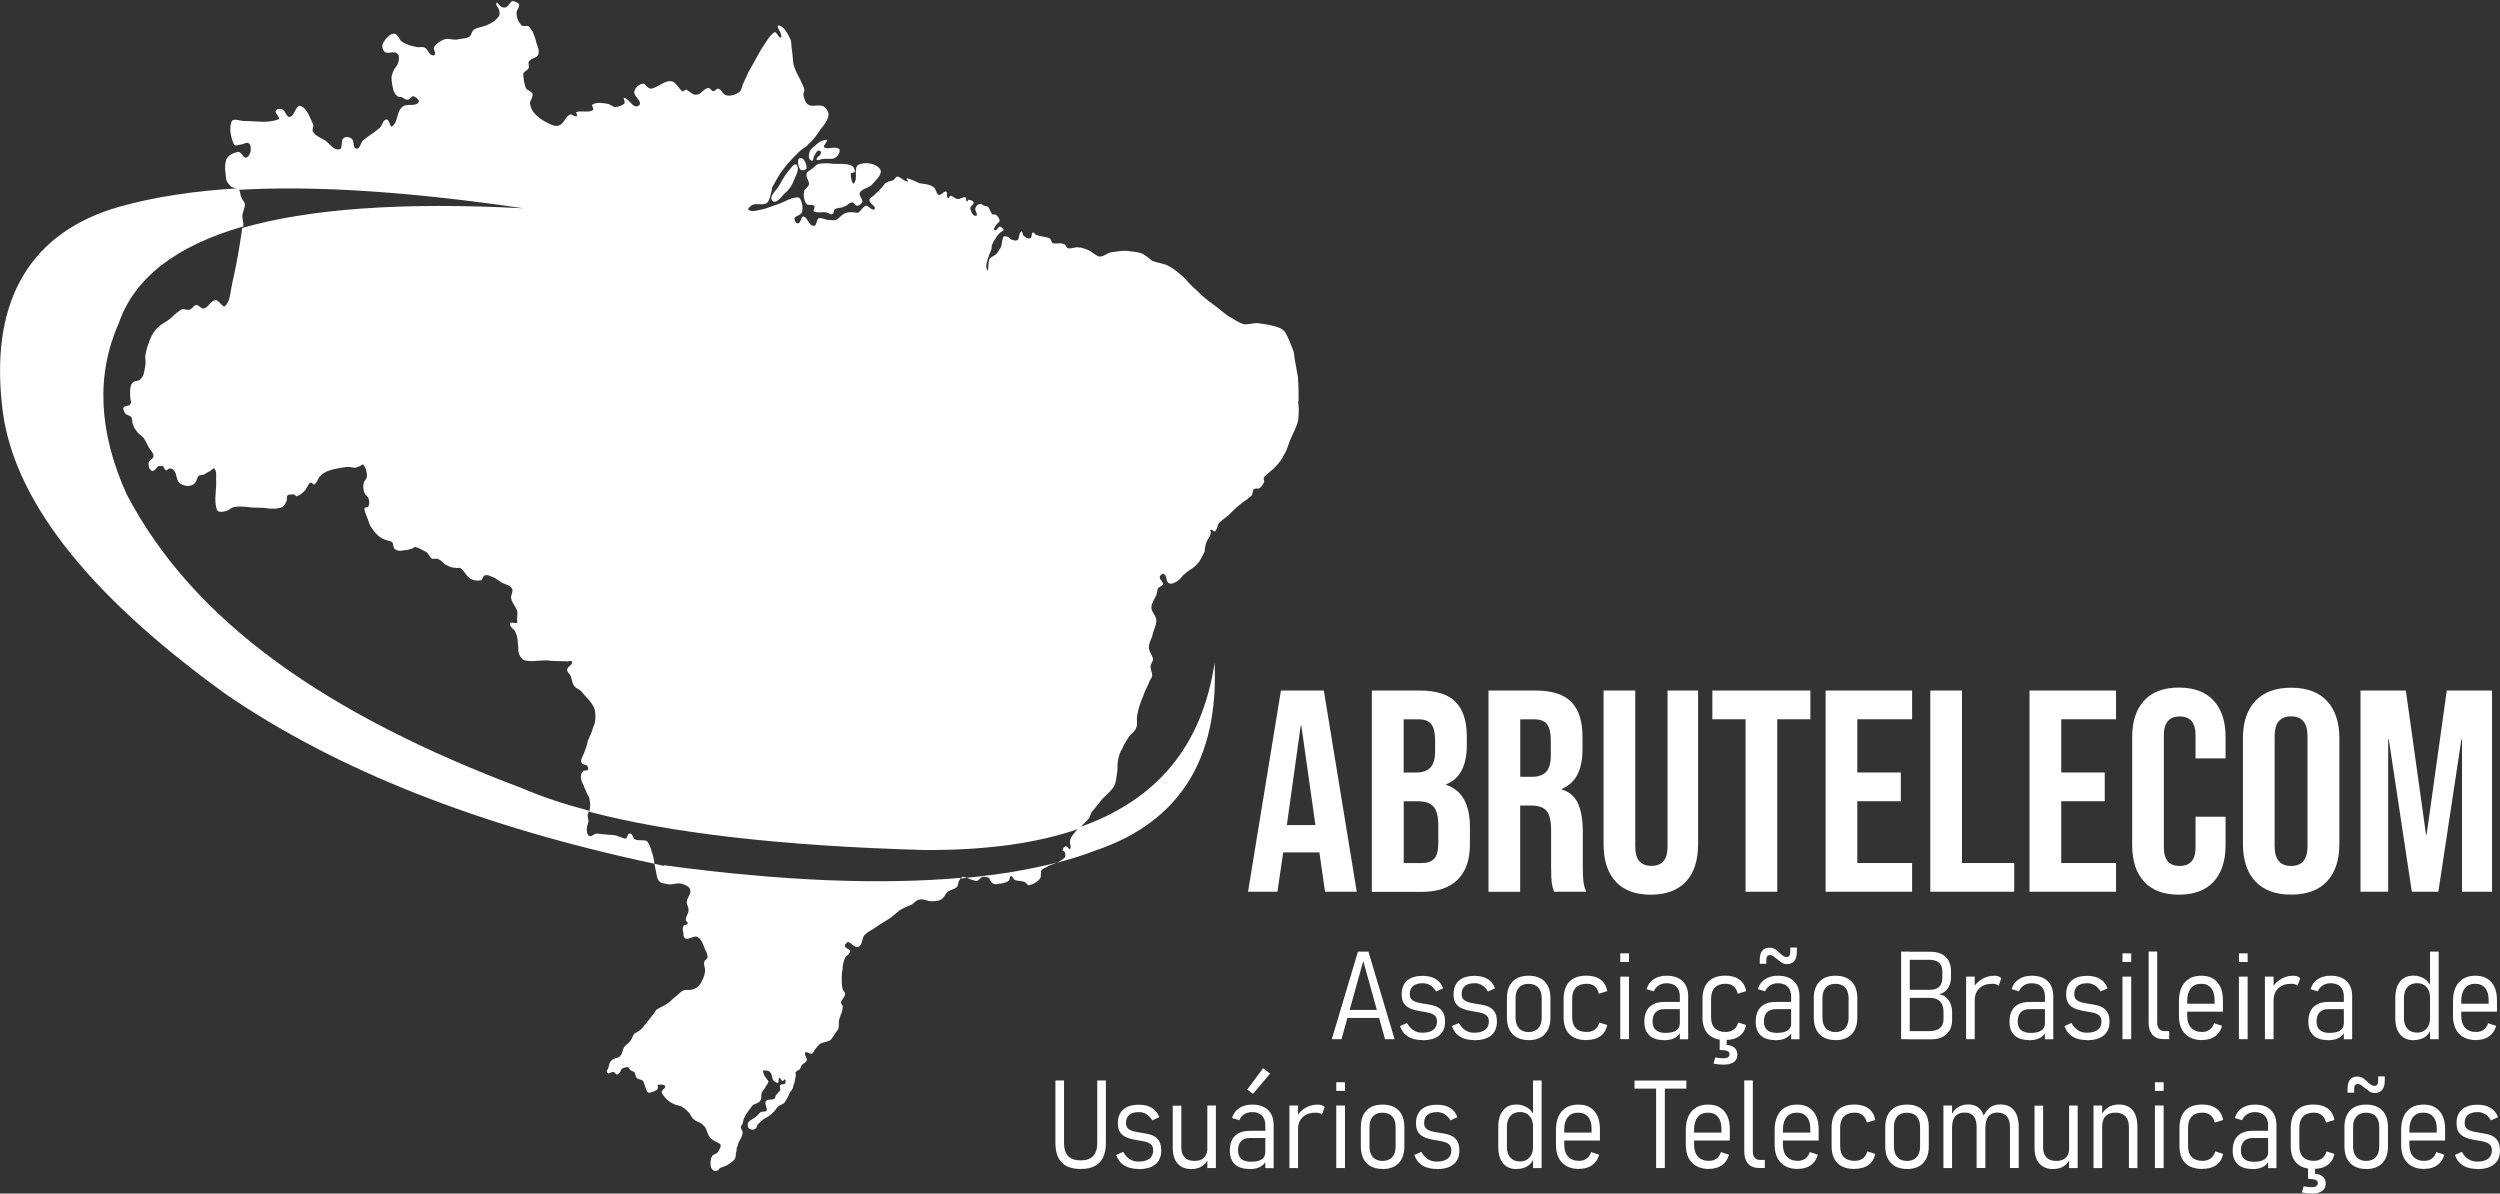 <svg xmlns="http://www.w3.org/2000/svg" id="Camada_2" data-name="Camada 2" viewBox="0 0 329.78 157.44"><rect x="0" y="0" width="329.78" height="157.44" fill="#333333" stroke="none"/><defs><style>      .cls-1, .cls-2 {        fill: #fff;        stroke-width: 0px;      }      .cls-2 {        fill-rule: evenodd;      }    </style></defs><g id="Layer_1" data-name="Layer 1"><g><g><path class="cls-2" d="M127.96,115.99c.22,0,.55.22.88.22.22,0,.44-.44.77-.55.22,0,.55,0,.77.11s.22.44.44.66c.11.11.33.22.55.22.55-.11,1.21-.11,1.65-.44.22-.11.11-.55.33-.66.22,0,.33.44.55.55.33.11.88.11,1.21.22.33.11.44.55.66.44.55-.11,1.1-.44,1.43-.88.22-.33,0-.88.22-1.1.22-.33.66-.33.88-.55.37-.16.73-.29,1.08-.44-3.45.9-7.41,1.57-11.85,2,.14.06.29.13.43.18Z"></path><path class="cls-2" d="M108.72,19.44c-.22-.22.66-.99.33-.99-.66,0-1.21.44-1.65.88-.33.22-.66.55-.66.99-.11.33,0,.77.33.88.22.11.22-.44.33-.66.22-.22.22-.55.55-.66.11-.11.44.11.33.33,0,.33-.66.55-.55.77,0,.33.55,0,.77,0,.66-.11,1.32.11,1.76-.22.33-.22.66-.88.44-1.1-.55-.44-1.43.11-1.98-.22Z"></path><path class="cls-2" d="M107.94,21.64c-.33.11-.55.44-.88.66-.22.22-.66.33-.66.66-.11.44.33.88.33,1.32-.11.44-.66.66-.66.99-.11.55,0,1.21.33,1.65.22.22.77,0,.99.22.22.22-.22.66,0,.77.55.22,1.1,0,1.54.11.33,0,.55.33.88.22.22,0,.11-.44.33-.66.44-.22.88-.11,1.21-.33.44-.11.66-.55,1.1-.55.22,0,.33.44.66.44.22,0,.55-.22.66-.55,0-.33-.55-.88-.33-1.21.33-.55,1.21-.55,1.65-1.1.44-.55,1.43-1.32.99-1.98-.55-.77-1.98-.99-2.86-.56-.66.44,0,1.76-.56,2.42-.22.33-.44-.77-.44-1.21,0-.22.55-.11.55-.33,0-.33-.22-.66-.44-.77-.77-.33-1.54-.22-2.31-.23-.66-.11-1.43-.11-2.09,0Z"></path><path class="cls-2" d="M106.4,22.18c0-.55-.33-1.43-.88-1.32-.44.11-.22,1.1,0,1.43.22.33.88.11.88-.11Z"></path><path class="cls-2" d="M171.3,52.89c0-1.1,0-2.09-.1-3.19-.11-.55-.22-1.21-.33-1.87-.11-.44-.11-.88-.22-1.43-.33-.88-.66-1.76-1.09-2.53-.22-.33-.55-.55-.88-.66-.88-.33-1.76-.44-2.64-.56-.66-.11-1.32.22-1.98.11-.77-.22-1.43-.77-2.09-1.1-.77-.55-1.32-1.1-1.98-1.54-.77-.55-1.43-1.1-2.08-1.76-.66-.55-1.21-1.21-1.86-1.87-.55-.44-1.1-.99-1.76-1.32-.66-.44-1.54-.44-2.31-.77-.44-.33-.88-.77-1.43-.99-.66-.22-1.32-.22-1.98-.33-.66,0-1.43.11-2.09.22-.44.11-.88.55-1.43.55-.55-.11-.99-.66-1.54-.88-.33-.11-.77-.33-1.21-.33-.44-.11-.99.22-1.43.11-.22-.11-.33-.55-.55-.55-.44-.22-.99,0-1.43-.11-.22-.11-.22-.55-.44-.66-.55-.22-1.21-.22-1.76-.44-.11,0-.22-.33-.44-.33-.22.11-.11.66-.33.77-.33.11-.66-.11-.88-.33-.22-.11-.11-.66-.33-.55-.33.22-.22.77-.44,1.1-.22.11-.44.11-.66,0-.22,0-.44-.22-.55-.33-.22-.11-.44-.22-.66-.11-.22.33-.22.88-.33,1.32-.22.33-.33.66-.66.99-.22.22-.66.33-.88.66-.22.44-.11,1.87-.33,1.43-.22-.55,0-1.21.22-1.76,0-.22.22-.55.33-.88.11-.22,0-.44.11-.66.11-.33.33-.66.55-.99.11-.22.33-.44.55-.66.11-.11.44-.22.44-.33-.11-.22-.33-.44-.55-.44-.22.11-.44.66-.66.44-.22-.11.11-.44.22-.66.11-.22.44-.33.44-.55,0-.33-.22-.55-.44-.77-.11-.11-.44,0-.55-.11-.22-.33-.33-.77-.55-.99-.11-.11-.33,0-.44-.11-.22,0-.33-.33-.55-.22-.33,0-.55.22-.66.55-.11.33.44.88.11.99-.44.11-.66-.55-.77-.88-.11-.33.44-.55.44-.88-.11-.22-.33-.33-.66-.33-.11-.11-.11.22-.22.22-.22-.11,0-.55-.22-.55-.33-.11-.66.22-.99.22-.33,0-.66-.44-.99-.44-.11,0-.22.44-.33.33-.22-.22,0-.77-.22-.88-.33-.11-.66.55-.99.44-.33-.11-.33-.88-.77-1.1-.55-.33-1.1-.33-1.76-.44-.55-.22-1.1-.55-1.65-.66-.22,0,.33.55.11.44-.44,0-.88-.55-1.32-.66-.33,0-.44.44-.55.44-.33.22-.66.11-.88.33-.33.11-.44.44-.66.66-.33.33-.66.66-.99.99-.22.22-.66.44-.66.66,0,.55.99.88.66,1.21-.22.33-.77-.44-1.1-.44-.44.11-.66.66-.99.88-.22.11-.33,0-.44,0-.44,0-.88-.11-1.32.11-.44.11-.77.66-1.21.88-.33.11-.66,0-.99,0-.44,0-.88-.33-1.32-.22-.33.22-.22,1.1-.66.99-.66,0-.77-1.1-1.32-1.21-.33-.11-.33.77-.66.88-.33.11-.55-.33-.55-.66.11-.33.77-.33.99-.77.11-.33.11-.88,0-1.21-.11-.33-.22-.77-.55-.77-.88,0-1.65.55-2.53.87-.77.22-1.65.66-2.42.76-.55.11-1.1.33-1.54,0-.22-.11.33-.55.55-.66.55-.22,1.32.11,1.87-.22.44-.44.44-1.1.66-1.76,0-.11,0-.33.11-.44.44-.77.88-1.65,1.43-2.31.66-.88,1.32-1.54,2.09-2.3.33-.33.88-.55,1.21-.99.66-.55,1.1-1.21,1.54-1.87.44-.55.99-1.21,1.1-1.98,0-.44-.33-.88-.66-1.1-.66-.33-1.43.11-1.98-.22-.44-.22-.55-.77-.66-1.21-.11-.22.11-.44.11-.77-.11-.44-.33-.88-.55-1.32-.33-.66-.66-1.21-.88-1.98-.11-.66-.11-1.32-.22-1.98-.11-.44,0-.99-.22-1.43-.33-.66-.77-1.65-1.54-1.76-.44,0,.55,1.1.33,1.54-.22.33-.55-.77-.88-.66-.77.55-1.21,1.54-1.76,2.3-.55.99-1.1,1.98-1.66,2.96-.22.55-.44.99-.66,1.43-.22.44-.22.99-.55,1.21-.44.33-1.1.55-1.65.44-.55-.11-.66-.77-1.1-.88-.22-.11-.44.33-.66.33-.22,0-.44-.44-.66-.44-.66.11-.99.88-1.54.88-.55.11-.88-.44-1.43-.66-.11,0-.33.33-.44.22-.55-.33-.88-1.32-1.54-1.32-.88-.11-1.76.88-2.64.98-.44,0-.77-.77-1.1-.66-.55.11-.99.55-1.1,1.1,0,.55.77.99.77,1.54,0,.22-.44.44-.66.33-.55-.22-.88-.99-1.43-1.1-.22-.11.22.55,0,.77s-.77.44-1.21.44c-.33,0-.66-.44-1.1-.44-.55-.11-1.32-.22-1.87.11-.22.11.33.66,0,.77-.55.33-1.43,0-2.09.22-.22,0,.22.44,0,.55-.33.11-.66-.33-.88-.22-.66.33-.77,1.21-1.43,1.43-.44.22-1.1-.11-1.54-.33-.66-.33-1.32-.77-1.76-1.32-.33-.33-.44-.77-.55-1.21,0-.44.44-.88.33-1.32-.11-.33-.77-.44-.88-.77-.22-.55-.33-1.32-.33-1.87.11-.33.55-.44.66-.66.22-.33-.11-.66.11-.99.33-.44,1.1-.44,1.21-.88.22-.66-.22-1.21-.33-1.87-.11-.44-.33-.88-.44-1.21-.22-.22-.33-.55-.55-.66-.22-.11-.66.11-.88-.11-.44-.44-.66-.99-.66-1.54-.11-.44.44-.77.33-1.21-.11-.22-.55-.44-.88-.44-.33.11-.44.55-.77.77-.22.11-.44.11-.66,0-.33-.11-.55-.77-.66-.55-.22.33.33.66.33.99.11.33.11.66-.11.88-.33.44-.77.77-1.32.99-.55.33-1.32.33-1.87.66-.33.22-.33.77-.66.99-.44.22-1.1.22-1.54.33-.66.11-1.21-.22-1.76,0s-.99.55-1.32.99c-.11.33.22.66.11.99-.11.22-.44.11-.55,0-.33-.22-.44-.77-.77-.88-.33-.22-.77,0-1.1-.11-.66-.11-1.32-.33-1.87-.66-.44-.22-.55-1.1-1.1-1.1-.55,0-1.1.66-1.43,1.21-.22.33-.11.99.22,1.21.44.33,1.21-.22,1.65.22.33.22.22.77.11,1.21-.11.33-.33.55-.55.88-.11.33-.33.66-.33,1.1,0,.55.11.99.22,1.54.11.33.22.55.44.77.11.22.44.22.66.22.22.11.55.44.88.33.22,0,.44-.44.66-.44.44.11.99.66.66.88-.55.55-1.54,0-2.09.54-.77.55-.55,1.98-1.32,2.53-.33.33-.33-.88-.77-.88-.44,0-.55.77-.88,1.1-.77.66-1.54,1.1-2.2,1.64-.33.33-.44,1.21-.88,1.1-.55,0-.22-.99-.66-1.32-.33-.22-.77-.33-1.1,0-.33.33,0,1.43-.55,1.43-.77.11-1.21-.77-1.87-1.21-.55-.33-1.21-.55-1.54-1.1-.22-.22.11-.66,0-.99-.44-.88-.76-2.09-1.64-2.42-.66-.22-.77,1.32-1.43,1.43-.44.11-.55-.77-.99-.99-.33-.11-.77-.11-.88.22-.11.33.77.99.33,1.1-1.43.55-2.97.21-4.51.21-.55,0-1.43-.44-1.65.11-.33.88-.11,1.98.32,2.97.11.33.77,0,1.1,0,.33-.11.66-.33.88-.11.33.22.22.77.22,1.1-.11.33-.33.77-.66.77s-.55-.77-.99-.77c-.55.11-1.32.44-1.54.99-.33.88-.11,1.87,0,2.75.11.33.33.55.66.88.21.11.61.12.74.4,10.61-.62,23.13.29,37.8,2.43-15.82-.84-28.19.03-37.12,2.59,0,.02,0,.05,0,.07-.34,2.42-.78,4.94-1.34,7.36-.22.99-.22,2.2-.89,2.86-.33.33-.88-.88-1.32-.77-.66.11-.88.99-1.54,1.1-.33.11-.66-.55-.99-.44-.33,0-.44.44-.77.55-.33.22-.77-.11-1.1,0-.66.33-1.1.88-1.65,1.32-.55.44-1.21.66-1.65,1.21-.55.55-.88,1.32-1.1,1.98-.22.55-.33,1.1-.44,1.65,0,.44.11.88,0,1.32-.11.55-.11,1.21-.55,1.65-.22.44-.99.22-1.21.66-.33.55-.22,1.21-.22,1.76,0,.33.22.77,0,.99-.22.33-.77.11-.88.44-.11.22.11.55.22.77.22.22.55.22.77.44.22.22.11.66.22.88.11.33.22.66.44.88.22.44.66.66.99.99.22.33.44.77.66,1.21s.66.77.66,1.21c0,.33-.55.55-.66.88,0,.22,0,.44.11.77l.33.33c.44,0,.55-.44.88-.66h.55c.22.11.22.55.44.55.11.11.33-.33.55-.22.22,0,.44.11.55.33.33.44.22.99.55,1.43.22.33.66.44,1.1.55.33,0,.77-.11.99-.33.33-.33.33-.77.55-.99.22-.22.55-.11.77-.22.22-.11.44-.33.77-.44.11-.11.44-.44.55-.33.33.44.22.99.22,1.43.11,1.32-.34,2.75.1,3.96.11.44.77.33,1.21.22s.77-.55,1.21-.55c.55-.11,1.1,0,1.54,0,.66.11,1.43.11,2.09.11.77.11,1.54.22,2.31,0,.33,0,.66-.44.77-.77.22-.22,0-.66.22-.88.11-.11.55-.11.77-.11.22,0,.33.33.44.22.44-.11.77-.44.99-.66.33-.33.44-.88.77-1.1.22-.11.44.33.55.22.33-.22.44-.66.66-.99.33-.33.77-.66,1.1-.77.55-.22,1.21-.33,1.76-.44.33,0,.55-.11.88-.11.33,0,.66.11.99.11.22,0,.44-.22.66-.22.11-.11.33-.33.44-.11.33.33.44.99.44,1.43,0,.44-.44.66-.44.99-.11.44,0,.88.11,1.21s.44.44.55.77c.11.33.11.66,0,.99-.11.22-.55.11-.55.33,0,.44.22.77.33,1.1.22.44.22.88.55,1.32.33.55.77,1.1,1.32,1.43.44.33.99.33,1.43.55.22.22.11.77.44.99.33.22.77.22,1.1.11.44,0,.77-.11,1.1-.22.11,0,.22-.22.44-.22.44.11.99.44,1.43.66.33.22.44.66.77.88.33.11.66-.11.88.11.44.11.66.66,1.1.77.33.22.77.33,1.1.33.22.11.55-.11.77.11.44.33.66.99,1.21,1.32.33.22.88.33,1.43.22.22-.11.22-.66.55-.66.44-.11.77.22,1.21.33.33.22.66.44.99.66.44.22,1.1.33,1.32.77.22.33-.22.88-.11,1.32.11.55.55.99.77,1.54.11.33,0,.88,0,1.32,0,.11.11.22,0,.33-.33.11-.66-.11-.88,0-.11.11,0,.44.11.55.11.22.44.33.55.66.22.44.33.99.33,1.54.11.44,0,.88.11,1.21.11.44.44.88.77.99.88.22,1.87,0,2.86,0,.88.11,1.76.11,2.64.12.22.11.77-.22.77.11.11.33-.55.55-.66.99,0,.33.33.55.44.77.22.44.22.99.44,1.32.22.33.55.44.88.66.33.33.55.66.88.99.33.33.66.77.88,1.21.22.44.22.88.22,1.43,0,.44-.11.88-.33,1.32-.11.55-.44,1.1-.66,1.65-.11.66-.33,1.21-.55,1.76-.11.33-.44.77-.33,1.1.11.33.55.33.77.44.11.22.22.44.11.55-.11.22-.44,0-.66.22-.22.22-.33.66-.22.99,0,.44.33.77.44,1.21.11.22.22.44.33.77.11.22.33.44.33.77.11.44.11.88,0,1.43,0,.05-.02.11-.03.17,10.52,2.77,25.27,4.52,44.17,5.04,8.08.05,14.91-.87,20.48-2.83.04-.05.08-.09.13-.14.33-.44.88-.88,1.21-1.32.11-.22.11-.55.33-.77.44-.55.99-1.21,1.43-1.76.55-.55,1.1-.99,1.43-1.54.33-.55.33-1.21.44-1.87.11-.44,0-.99.11-1.54.11-.55.22-1.1.55-1.54.22-.66.66-1.21.99-1.76.33-.33.77-.66.88-1.1.22-.44,0-.99.11-1.43.11-.99.44-1.87.78-2.64.22-.77.66-1.43.88-2.09.11-.22.33-.44.33-.66,0-.44-.22-.77-.22-1.21,0-.33.33-.66.33-.99-.11-.55-.55-.99-.55-1.54,0-.44.22-.99.44-1.43.11-.77.55-1.43.55-2.09,0-.66-.66-1.1-.66-1.76,0-.55.44-1.1.66-1.65.11-.33.11-.66.22-.88.22-.22.66-.33.66-.55,0-.33-.44-.55-.44-.88,0-.22.33-.55.55-.44.44.22.22.99.66,1.21.33.22.88-.11,1.21-.33.33-.22.55-.66.88-.88.55-.55,1.21-.77,1.65-1.32.44-.44.66-1.1.99-1.65v-.11c0-.33.11-.77.22-1.1s.44-.66.55-1.1c.11-.22-.11-.44,0-.55.22-.11.44.33.55.22.33-.22.33-.77.55-1.1.33-.33.77-.66,1.21-.99.66-.66,1.32-1.32,2.09-1.86.33-.22.66-.44.99-.77.22-.22.11-.66.33-.88.22-.11.55,0,.77-.11.22-.22.44-.44.55-.77.11-.11-.11-.44,0-.66.44-.55,1.1-.88,1.54-1.43.44-.44.88-.99,1.1-1.54.44-.66.55-1.32.88-2.09.33-.77.77-1.54.99-2.42.11-.88.11-1.76,0-2.53Z"></path><path class="cls-2" d="M103.87,22.73c-.44.55-.77,1.21-1.1,1.76-.33.66-1.43,1.43-.88,1.98.44.55,1.21-.55,1.65-.99.55-.44.99-1.1,1.21-1.76.22-.55.77-1.43.33-1.98-.33-.33-.88.66-1.21.99Z"></path><path class="cls-2" d="M87.59,114.22c-.42-.09-.83-.18-1.25-.27.05.31.1.63.18.96.11.44.11,1.1.55,1.43.22.22.77.22,1.21.33.55,0,1.1-.22,1.54-.11.44.11,1.1.33,1.21.77.22.55-.44,1.1-.44,1.65,0,.44.33.77.22,1.21,0,.33-.33.66-.33,1.1-.11.22.33.33.22.55-.11.22-.44.11-.55.33-.11.22-.11.55,0,.88,0,.33,0,.66.33.77.44.11,1.1-.44,1.54-.22.55.33.77,1.1.99,1.65.22.33.33.77.33,1.1-.11.22-.44.33-.44.55-.11.33.11.66.11,1.1,0,.33-.11.66-.22.99-.22.44-.33.77-.66,1.1-.22.22-.44.33-.77.44-.33.11-.77,0-1.21.11-.44.22-.77.66-1.1.88-.33.22-.55.55-.88.77-.44.33-.99.55-1.54.88-.22.22-.33.55-.66.88-.22.33-.55.66-.77.99-.22.22-.33.44-.55.66-.33.33-.66.44-.99.66-.22.33-.33.77-.55.99-.22.33-.55.44-.77.77s-.22.88-.55,1.21c-.33.33-.88.22-1.1.55-.33.22-.33.66-.44.99-.11.22-.33.55-.11.66.22.22.55-.22.77-.11.22,0,.33.33.44.33.22,0,.33-.22.44-.33.11-.11.11-.33.22-.44.22-.11.55-.22.77-.22.22,0,.22.33.44.44.11.11.33.11.44.22.22.22.11.55.33.77s.66.22.77.33c.22.22.22.55.33.77.11.33.22.66.33.77s.33.11.55,0c.11,0,.33-.11.55-.22.11-.11.22-.11.22-.22.11-.11,0-.33,0-.44.11-.11.22-.11.33-.11.22,0,.66,0,.66.22.11.22-.33.44-.44.66,0,.22.11.44.22.55.33.44.77.88,1.32,1.1.33.22.88.22,1.21.44.33.22.66.55.88.77.22.33.33.66.66.88.33.33.88.33,1.21.77.44.33.44.99.77,1.43.88,1.21,2.09.55,1.2,1.98,0,.11-.22.22-.33.33-.22.11-.33.11-.44.22-.11.22-.22.33-.22.55s-.11.55,0,.88c0,.22.22.44.33.55.22.11.33.11.55,0,.11,0,.22-.22.33-.33.33-.11.66-.22.88-.33.33-.22.77-.44.99-.77.22-.22.22-.55.22-.88.11-.22.11-.44.11-.66.11-.22.22-.44.22-.66.22-.44.55-.88.55-1.32.11-.22-.22-.44-.22-.77,0-.22.22-.33.22-.44.11-.33.11-.66.33-.99.22-.44.66-.99.99-1.43.22-.22.55-.22.66-.33.22-.11.33-.22.44-.44.11-.22,0-.55.11-.88.11-.33.44-.55.55-.88.11-.22.33-.33.33-.66,0-.11-.22-.22-.22-.33-.22-.22-.33-.44-.44-.77,0-.11-.11-.22,0-.33.33,0,.66,0,.88.22.33.33.22.77.44,1.1.22.22.44.33.55.33.22,0,.11-.22.11-.33.11-.11,0-.44.11-.33.22,0,.22.33.44.44.11,0,.22-.33.33-.22.11.11.11.33,0,.55-.11.11-.55,0-.66.22-.11.11.11.44,0,.66s-.33.33-.55.66c-.11.11,0,.33-.22.44-.33.22-.88,0-1.1.33-.22.33.22.88.11,1.21-.11.22-.55.11-.77.22-.22.11-.33.33-.44.44-.33.33-.88.55-1.21.88-.11.22-.11.55,0,.77.22.22.66.33.88.11.22,0,.22-.44.44-.66s.55-.44.77-.66c.44-.22.77-.44,1.1-.77.33-.22.44-.55.66-.77.33-.33.66-.33.88-.55.33-.44.55-.88.77-1.43.22-.22.44-.55.44-.88.22-.44.22-.88.33-1.32,0-.11-.11-.33,0-.44.11-.22.44-.22.55-.44.11-.11.11-.33.22-.44.22-.33.55-.33.66-.66.11-.22-.22-.55-.22-.77,0-.11,0-.33.11-.33.22,0,.44.22.77.22.22-.11.33-.44.44-.55.22-.33.44-.55.66-.77.44-.22.88-.22,1.32-.44.22-.22.44-.55.66-.88.11-.22.33-.44.44-.66.11-.44,0-.88.11-1.21.11-.55.44-.99.44-1.54.11-.33-.22-.44-.22-.77.11-.33.55-.66.55-1.1,0-.22-.33-.44-.33-.66-.11-.44-.11-.88-.11-1.32,0-.44,0-.77.11-1.21,0-.55.11-.99.33-1.54.11-.33.66-.44.66-.88,0-.22-.44-.33-.66-.55v-.33c.11-.11.22-.22.33-.33.44,0,.88.77,1.32.66.66-.11.55-1.1.88-1.54.44-.44.88-.66,1.43-.99.55-.44,1.21-.77,1.87-1.2.33-.22.66-.55.99-.77.22-.22.44-.44.77-.55.33-.22.77-.33,1.21-.55.33-.22.66-.66,1.1-.66.44-.11.99.22,1.43.22.44,0,.99,0,1.32-.22.44-.22.55-.77.88-.99.33-.33.88-.33,1.21-.66.22-.22.11-.55.33-.88.06-.12.12-.23.19-.33-10.39.91-23.4.47-39.13-1.66Z"></path><path class="cls-2" d="M141.16,110.86c-.11.44.22.88,0,1.1-.11.22-.33-.33-.55-.33s-.44.33-.44.55c0,.11.33.11.33.33s.11.55-.11.66c-.29.29-.64.48-1.01.65,1.83-.48,3.54-1.02,5.1-1.62,11.05-3.73,16.3-11.99,15.74-24.78-1.66,11.05-7.64,18.12-17.85,21.71-.37.39-.68.78-.98,1.18-.11.22-.22.44-.22.55Z"></path><path class="cls-2" d="M85.32,110.95c-.44-.22-1.1,0-1.54-.22-.33-.22-.33-.77-.66-.77-.33-.11-.33.55-.55.66-.22,0-.55-.11-.77-.22-.22,0-.44-.22-.77-.22-.33-.11-.77,0-1.1-.11-.44,0-.88-.11-1.21-.11s-.66.44-.99.33c-.33-.22-.33-.66-.33-.99,0-.33.22-.66.22-.99,0-.22-.11-.55-.11-.77.08-.25.15-.43.19-.6-3.32-.87-6.23-1.84-8.7-2.91-26.03-9.78-43.55-22.07-52.32-38.88-3.69-8.22-4.03-15.73-1.01-22.52,2.04-5.95,7.51-10.2,16.41-12.76.08-.43-.11-.94-.11-1.36,0-.55.33-.99.33-1.54,0-.33-.33-.55-.44-.88-.22-.44-.11-.88-.44-1.21,0-.02-.02-.02-.03-.04-5.79.34-11.02,1.13-15.69,2.44C4.38,30.53-1.28,39.14.25,53.29c1.14,12.14,11.01,24.92,29.61,38.33,14.55,9.96,33.38,17.4,56.48,22.32-.08-.52-.16-1.02-.36-1.57-.11-.44-.33-1.1-.66-1.43Z"></path><path class="cls-2" d="M126.72,115.88c.27-.02.54-.05.8-.07-.18-.08-.37-.15-.55-.15-.1.05-.18.13-.25.22Z"></path></g><g><path class="cls-1" d="M168.96,91.09h5.67l4.34,26.54h-4.18l-.76-5.27v.08h-4.76l-.76,5.19h-3.88l4.34-26.54ZM173.52,108.84l-1.86-13.12h-.08l-1.83,13.12h3.77Z"></path><path class="cls-1" d="M180.98,91.09h6.31c2.16,0,3.73.5,4.72,1.5s1.48,2.53,1.48,4.61v1.06c0,1.37-.22,2.48-.67,3.34-.44.86-1.12,1.48-2.04,1.86v.08c2.08.71,3.12,2.55,3.12,5.54v2.28c0,2.05-.54,3.61-1.62,4.68s-2.66,1.61-4.74,1.61h-6.58v-26.54ZM186.8,101.9c.84,0,1.46-.21,1.88-.64.42-.43.63-1.15.63-2.16v-1.48c0-.96-.17-1.66-.51-2.09s-.88-.64-1.62-.64h-2.02v7.02h1.64ZM187.56,113.85c.74,0,1.28-.2,1.64-.59.35-.39.53-1.07.53-2.03v-2.31c0-1.21-.21-2.05-.63-2.52-.42-.47-1.11-.7-2.07-.7h-1.86v8.15h2.4Z"></path><path class="cls-1" d="M196.35,91.09h6.2c2.16,0,3.73.5,4.72,1.5.99,1,1.48,2.53,1.48,4.61v1.63c0,2.76-.91,4.5-2.74,5.23v.08c1.01.3,1.73.92,2.15,1.86.42.94.63,2.19.63,3.75v4.66c0,.76.03,1.37.08,1.84.05.47.18.93.38,1.38h-4.26c-.15-.43-.25-.83-.3-1.21-.05-.38-.08-1.06-.08-2.05v-4.85c0-1.21-.2-2.06-.59-2.54-.39-.48-1.07-.72-2.04-.72h-1.45v11.38h-4.18v-26.54ZM202.06,102.47c.84,0,1.46-.21,1.88-.64.42-.43.63-1.15.63-2.16v-2.05c0-.96-.17-1.66-.51-2.09-.34-.43-.88-.64-1.62-.64h-1.9v7.58h1.52Z"></path><path class="cls-1" d="M213.13,116.29c-1.07-1.15-1.6-2.8-1.6-4.95v-20.25h4.18v20.55c0,.91.18,1.57.55,1.97.37.4.89.61,1.58.61s1.21-.2,1.58-.61c.37-.4.55-1.06.55-1.97v-20.55h4.03v20.25c0,2.15-.53,3.8-1.6,4.95-1.07,1.15-2.61,1.73-4.64,1.73s-3.58-.58-4.64-1.73Z"></path><path class="cls-1" d="M230.25,94.88h-4.37v-3.79h12.93v3.79h-4.37v22.75h-4.18v-22.75Z"></path><path class="cls-1" d="M240.82,91.09h11.41v3.79h-7.23v7.02h5.74v3.79h-5.74v8.15h7.23v3.79h-11.41v-26.54Z"></path><path class="cls-1" d="M254.63,91.09h4.18v22.75h6.89v3.79h-11.07v-26.54Z"></path><path class="cls-1" d="M267.72,91.09h11.41v3.79h-7.23v7.02h5.74v3.79h-5.74v8.15h7.23v3.79h-11.41v-26.54Z"></path><path class="cls-1" d="M282.84,116.31c-1.05-1.14-1.58-2.74-1.58-4.82v-14.26c0-2.07.53-3.68,1.58-4.82,1.05-1.14,2.58-1.71,4.58-1.71s3.53.57,4.58,1.71,1.58,2.74,1.58,4.82v2.81h-3.96v-3.07c0-1.64-.7-2.46-2.09-2.46s-2.09.82-2.09,2.46v14.83c0,1.62.7,2.43,2.09,2.43s2.09-.81,2.09-2.43v-4.06h3.96v3.75c0,2.07-.53,3.68-1.58,4.82s-2.58,1.71-4.58,1.71-3.53-.57-4.58-1.71Z"></path><path class="cls-1" d="M297.51,116.27c-1.09-1.16-1.64-2.81-1.64-4.93v-13.95c0-2.12.55-3.77,1.64-4.93,1.09-1.16,2.66-1.74,4.72-1.74s3.63.58,4.72,1.74c1.09,1.16,1.64,2.81,1.64,4.93v13.95c0,2.12-.55,3.77-1.64,4.93-1.09,1.16-2.66,1.74-4.72,1.74s-3.63-.58-4.72-1.74ZM304.39,111.61v-14.49c0-1.74-.72-2.62-2.17-2.62s-2.17.87-2.17,2.62v14.49c0,1.74.72,2.62,2.17,2.62s2.17-.87,2.17-2.62Z"></path><path class="cls-1" d="M311.39,91.09h5.97l2.66,19h.08l2.66-19h5.97v26.54h-3.96v-20.1h-.08l-3.04,20.1h-3.5l-3.04-20.1h-.08v20.1h-3.65v-26.54Z"></path></g><g><path class="cls-1" d="M175.68,137.08l3.45-11.55h1.38l3.45,11.55h-1.26l-2.87-10.31-2.87,10.31h-1.26ZM177.39,134.28v-1.06h4.98v1.06h-4.98Z"></path><path class="cls-1" d="M187.63,137.2c-.76,0-1.39-.15-1.89-.46-.5-.31-.85-.77-1.06-1.39l.92-.41c.23.42.51.74.85.96s.73.33,1.17.33c.63,0,1.11-.13,1.44-.38s.5-.62.5-1.1c0-.35-.1-.61-.29-.78-.19-.17-.45-.3-.77-.37-.32-.08-.66-.14-1.03-.19-.29-.05-.59-.11-.9-.19s-.58-.19-.83-.34c-.25-.15-.46-.36-.61-.63-.15-.27-.23-.63-.23-1.09,0-.79.24-1.39.72-1.81.48-.42,1.17-.62,2.08-.62.67,0,1.23.14,1.68.41.45.27.78.68.99,1.23l-.93.42c-.2-.34-.44-.6-.74-.8-.3-.19-.64-.29-1.01-.29-.56,0-.99.12-1.28.36-.29.24-.44.6-.44,1.07,0,.34.09.59.28.75s.44.28.75.36.65.14,1.01.19c.31.05.61.11.92.17.31.07.59.18.85.34.25.16.46.38.61.67.15.29.23.67.23,1.15,0,.8-.25,1.41-.77,1.83-.51.42-1.25.63-2.23.63Z"></path><path class="cls-1" d="M194.47,137.2c-.76,0-1.39-.15-1.89-.46-.5-.31-.85-.77-1.06-1.39l.92-.41c.23.42.51.74.85.96s.73.33,1.17.33c.63,0,1.11-.13,1.44-.38s.5-.62.5-1.1c0-.35-.1-.61-.29-.78-.19-.17-.45-.3-.77-.37-.32-.08-.66-.14-1.03-.19-.29-.05-.59-.11-.9-.19s-.58-.19-.83-.34c-.25-.15-.46-.36-.61-.63-.15-.27-.23-.63-.23-1.09,0-.79.24-1.39.72-1.81.48-.42,1.17-.62,2.08-.62.67,0,1.23.14,1.68.41.45.27.78.68.99,1.23l-.93.42c-.2-.34-.44-.6-.74-.8-.3-.19-.64-.29-1.01-.29-.56,0-.99.12-1.28.36-.29.24-.44.6-.44,1.07,0,.34.09.59.28.75s.44.28.75.36.65.14,1.01.19c.31.05.61.11.92.17.31.07.59.18.85.34.25.16.46.38.61.67.15.29.23.67.23,1.15,0,.8-.25,1.41-.77,1.83-.51.42-1.25.63-2.23.63Z"></path><path class="cls-1" d="M201.65,137.2c-.91,0-1.62-.26-2.12-.78-.5-.52-.75-1.26-.75-2.21v-2.54c0-.94.25-1.67.75-2.19.5-.52,1.21-.77,2.12-.77s1.62.26,2.12.77c.5.52.75,1.25.75,2.19v2.57c0,.94-.25,1.67-.75,2.19s-1.21.78-2.12.78ZM201.64,136.14c.55,0,.98-.17,1.28-.5s.45-.8.45-1.4v-2.58c0-.6-.15-1.06-.45-1.39-.3-.33-.73-.49-1.28-.49s-.97.16-1.27.49c-.3.33-.45.79-.45,1.39v2.58c0,.6.15,1.06.45,1.4.3.33.72.5,1.27.5Z"></path><path class="cls-1" d="M209.28,137.2c-.99,0-1.74-.26-2.25-.77s-.77-1.26-.77-2.25v-2.42c0-.98.26-1.74.77-2.27.51-.53,1.26-.79,2.25-.79.77,0,1.39.18,1.86.53.47.35.76.86.88,1.51l-1.11.34c-.1-.43-.29-.76-.56-.98s-.62-.33-1.05-.33c-.62,0-1.09.17-1.42.51-.33.34-.49.84-.49,1.48v2.42c0,.64.16,1.12.49,1.45.33.33.8.5,1.42.5.44,0,.8-.11,1.08-.32.28-.21.48-.52.59-.93l1.04.33c-.12.63-.41,1.12-.88,1.46-.47.34-1.09.52-1.86.52Z"></path><path class="cls-1" d="M213.73,126.9v-1.14h1.15v1.14h-1.15ZM213.73,137.08v-8.25h1.15v8.25h-1.15Z"></path><path class="cls-1" d="M219.49,137.2c-.84,0-1.48-.21-1.92-.62-.44-.41-.66-1.02-.66-1.81,0-.85.23-1.5.68-1.94.45-.44,1.11-.66,1.97-.66h2.1l.11.95h-2.21c-.51,0-.9.14-1.17.42-.27.28-.4.69-.4,1.24,0,.48.15.85.44,1.1.3.25.72.37,1.27.37.61,0,1.08-.1,1.4-.31s.48-.51.48-.91l.17.88c-.08.29-.23.53-.43.72-.2.19-.46.34-.76.44-.31.1-.66.15-1.07.15ZM221.59,137.08v-5.64c0-.55-.15-.98-.45-1.28-.3-.3-.73-.46-1.28-.46-.39,0-.74.09-1.04.28-.29.19-.52.45-.66.79l-.96-.29c.16-.56.47-.99.93-1.3s1.04-.47,1.73-.47c.9,0,1.6.24,2.09.71.49.47.74,1.14.74,2v5.67h-1.09Z"></path><path class="cls-1" d="M227.6,137.2c-.99,0-1.74-.26-2.25-.77s-.77-1.26-.77-2.25v-2.42c0-.98.26-1.74.77-2.27.51-.53,1.26-.79,2.25-.79.77,0,1.39.18,1.86.53.47.35.76.86.88,1.51l-1.11.34c-.1-.43-.29-.76-.56-.98s-.62-.33-1.05-.33c-.62,0-1.09.17-1.42.51-.33.34-.49.84-.49,1.48v2.42c0,.64.16,1.12.49,1.45.33.33.8.5,1.42.5.44,0,.8-.11,1.08-.32.28-.21.48-.52.59-.93l1.04.33c-.12.63-.41,1.12-.88,1.46-.47.34-1.09.52-1.86.52ZM227.37,140.44c-.5,0-.95-.05-1.34-.14l.24-.81c.36.07.72.11,1.08.11.53,0,.79-.18.79-.55,0-.19-.1-.33-.3-.41-.2-.08-.49-.13-.85-.13l.49-.69c.54,0,.96.11,1.26.34.29.23.44.55.44.96s-.15.74-.46.97-.75.35-1.33.35ZM226.85,138.51v-2.15h.92v2.15h-.92Z"></path><path class="cls-1" d="M234.18,137.2c-.84,0-1.48-.21-1.92-.62-.44-.41-.66-1.02-.66-1.81,0-.85.23-1.5.68-1.94.45-.44,1.11-.66,1.97-.66h2.1l.11.95h-2.21c-.51,0-.9.14-1.17.42-.27.28-.4.69-.4,1.24,0,.48.15.85.44,1.1.3.25.72.37,1.27.37.61,0,1.08-.1,1.4-.31s.48-.51.48-.91l.17.88c-.08.29-.23.53-.43.72-.2.19-.46.34-.76.44-.31.1-.66.15-1.07.15ZM236.27,137.08v-5.64c0-.55-.15-.98-.45-1.28-.3-.3-.73-.46-1.28-.46-.39,0-.74.09-1.04.28-.29.19-.52.45-.66.79l-.96-.29c.16-.56.47-.99.93-1.3s1.04-.47,1.73-.47c.9,0,1.6.24,2.09.71.49.47.74,1.14.74,2v5.67h-1.09ZM235.72,127.18c-.28,0-.52-.07-.73-.22-.21-.15-.4-.3-.59-.45-.16-.13-.31-.25-.46-.36s-.31-.16-.49-.16c-.3,0-.45.22-.45.67v.48h-.87v-.52c0-.53.11-.93.32-1.2.22-.27.54-.41.96-.41.31,0,.57.08.79.23s.41.32.58.5c.15.13.29.25.43.35.14.1.29.15.46.15.33,0,.49-.24.49-.73v-.52h.87v.54c0,.54-.11.95-.34,1.23-.22.28-.55.42-.99.42Z"></path><path class="cls-1" d="M242.13,137.2c-.91,0-1.62-.26-2.12-.78-.5-.52-.75-1.26-.75-2.21v-2.54c0-.94.25-1.67.75-2.19.5-.52,1.21-.77,2.12-.77s1.62.26,2.12.77c.5.52.75,1.25.75,2.19v2.57c0,.94-.25,1.67-.75,2.19s-1.21.78-2.12.78ZM242.12,136.14c.55,0,.98-.17,1.28-.5s.45-.8.45-1.4v-2.58c0-.6-.15-1.06-.45-1.39-.3-.33-.73-.49-1.28-.49s-.97.16-1.27.49c-.3.33-.45.79-.45,1.39v2.58c0,.6.15,1.06.45,1.4.3.33.72.5,1.27.5Z"></path><path class="cls-1" d="M250.78,137.08v-11.55h1.14v11.55h-1.14ZM251.73,137.08v-1.06h2.7c.68,0,1.17-.14,1.48-.42s.46-.65.46-1.12v-1.05c0-.56-.15-1-.45-1.32-.3-.32-.74-.48-1.33-.48h-2.85v-1.06h2.85c.54,0,.94-.14,1.22-.41.27-.28.41-.68.41-1.21v-.83c0-.5-.15-.87-.44-1.13-.29-.25-.72-.38-1.29-.38h-2.75v-1.06h2.85c.92,0,1.61.23,2.07.68s.7,1.08.7,1.87v.78c0,.56-.13,1.04-.39,1.46-.26.42-.66.69-1.19.8.55.1.98.37,1.28.81.3.44.45.99.45,1.62v.94c0,.79-.24,1.42-.73,1.89-.49.47-1.16.7-2.02.7h-3.03Z"></path><path class="cls-1" d="M259.35,137.08v-8.25h1.14v8.25h-1.14ZM263.64,130.04c-.09-.09-.2-.16-.33-.2s-.28-.07-.46-.07c-.73,0-1.3.19-1.71.56-.41.37-.63.88-.65,1.54l-.17-1.59c.3-.5.69-.88,1.18-1.16.48-.28,1.02-.41,1.6-.41.18,0,.35.03.51.08.15.06.28.14.39.24l-.36,1.01Z"></path><path class="cls-1" d="M267.66,137.2c-.84,0-1.48-.21-1.92-.62-.44-.41-.66-1.02-.66-1.81,0-.85.23-1.5.68-1.94.45-.44,1.11-.66,1.97-.66h2.1l.11.95h-2.21c-.51,0-.9.14-1.17.42-.27.28-.4.69-.4,1.24,0,.48.15.85.44,1.1.3.25.72.37,1.27.37.61,0,1.08-.1,1.4-.31s.48-.51.48-.91l.17.88c-.08.29-.23.53-.43.72-.2.19-.46.34-.76.44-.31.1-.66.15-1.07.15ZM269.75,137.08v-5.64c0-.55-.15-.98-.45-1.28-.3-.3-.73-.46-1.28-.46-.39,0-.74.09-1.04.28-.29.19-.52.45-.66.79l-.96-.29c.16-.56.47-.99.93-1.3s1.04-.47,1.73-.47c.9,0,1.6.24,2.09.71.49.47.74,1.14.74,2v5.67h-1.09Z"></path><path class="cls-1" d="M275.28,137.2c-.76,0-1.39-.15-1.89-.46-.5-.31-.85-.77-1.06-1.39l.92-.41c.23.42.51.74.85.96s.73.33,1.17.33c.63,0,1.11-.13,1.44-.38s.5-.62.5-1.1c0-.35-.1-.61-.29-.78-.19-.17-.45-.3-.77-.37-.32-.08-.66-.14-1.03-.19-.29-.05-.59-.11-.9-.19s-.58-.19-.83-.34c-.25-.15-.46-.36-.61-.63-.15-.27-.23-.63-.23-1.09,0-.79.24-1.39.72-1.81.48-.42,1.17-.62,2.08-.62.67,0,1.23.14,1.68.41.45.27.78.68.99,1.23l-.93.42c-.2-.34-.44-.6-.74-.8-.3-.19-.64-.29-1.01-.29-.56,0-.99.12-1.28.36-.29.24-.44.6-.44,1.07,0,.34.09.59.28.75s.44.28.75.36.65.14,1.01.19c.31.05.61.11.92.17.31.07.59.18.85.34.25.16.46.38.61.67.15.29.23.67.23,1.15,0,.8-.25,1.41-.77,1.83-.51.42-1.25.63-2.23.63Z"></path><path class="cls-1" d="M279.98,126.9v-1.14h1.15v1.14h-1.15ZM279.98,137.08v-8.25h1.15v8.25h-1.15Z"></path><path class="cls-1" d="M284.56,125.53v9.38c0,.35.08.62.25.81s.39.29.68.29h.65v1.06h-.79c-.61,0-1.08-.19-1.41-.57-.34-.38-.51-.92-.51-1.61v-9.37h1.14Z"></path><path class="cls-1" d="M290.48,137.2c-.96,0-1.71-.28-2.25-.84-.54-.56-.8-1.35-.8-2.38v-1.9c0-1.08.26-1.91.77-2.49s1.24-.88,2.18-.88,1.6.28,2.1.85c.5.56.75,1.36.75,2.4v1.49h-5.06v-1.05h3.96v-.51c0-.67-.15-1.19-.46-1.56-.31-.37-.74-.56-1.3-.56-.58,0-1.04.19-1.36.58-.32.39-.49.94-.49,1.64v2.02c0,.67.17,1.19.51,1.56s.82.56,1.44.56c.4,0,.74-.1,1.02-.31.28-.21.47-.49.57-.85l1.06.35c-.15.59-.46,1.05-.92,1.38-.46.33-1.04.49-1.74.49Z"></path><path class="cls-1" d="M295.34,126.9v-1.14h1.15v1.14h-1.15ZM295.34,137.08v-8.25h1.15v8.25h-1.15Z"></path><path class="cls-1" d="M298.77,137.08v-8.25h1.14v8.25h-1.14ZM303.07,130.04c-.09-.09-.2-.16-.33-.2s-.28-.07-.46-.07c-.73,0-1.3.19-1.71.56-.41.37-.63.88-.65,1.54l-.17-1.59c.3-.5.69-.88,1.18-1.16.48-.28,1.02-.41,1.6-.41.18,0,.35.03.51.08.15.06.28.14.39.24l-.36,1.01Z"></path><path class="cls-1" d="M307.08,137.2c-.84,0-1.48-.21-1.92-.62-.44-.41-.66-1.02-.66-1.81,0-.85.23-1.5.68-1.94.45-.44,1.11-.66,1.97-.66h2.1l.11.95h-2.21c-.51,0-.9.14-1.17.42-.27.28-.4.69-.4,1.24,0,.48.15.85.44,1.1.3.25.72.37,1.27.37.61,0,1.08-.1,1.4-.31s.48-.51.48-.91l.17.88c-.08.29-.23.53-.43.72-.2.19-.46.34-.76.44-.31.1-.66.15-1.07.15ZM309.18,137.08v-5.64c0-.55-.15-.98-.45-1.28-.3-.3-.73-.46-1.28-.46-.39,0-.74.09-1.04.28-.29.19-.52.45-.66.79l-.96-.29c.16-.56.47-.99.93-1.3s1.04-.47,1.73-.47c.9,0,1.6.24,2.09.71.49.47.74,1.14.74,2v5.67h-1.09Z"></path><path class="cls-1" d="M318.41,137.22c-.77,0-1.38-.25-1.8-.76-.43-.51-.64-1.22-.64-2.15v-2.65c0-.94.21-1.67.63-2.19.42-.52,1.01-.77,1.77-.77.5,0,.95.12,1.36.36.41.24.74.62.99,1.12l-.17,1.36c0-.35-.07-.66-.2-.94-.13-.28-.33-.5-.58-.66-.25-.16-.56-.25-.92-.25-.55,0-.97.17-1.28.52s-.46.84-.46,1.46v2.63c0,.6.15,1.07.46,1.41s.73.5,1.28.5c.36,0,.67-.08.92-.25.25-.17.45-.39.58-.67.13-.28.2-.59.2-.93l.11,1.41c-.18.49-.47.85-.87,1.08-.39.23-.86.35-1.38.35ZM320.55,137.08v-11.55h1.14v11.55h-1.14Z"></path><path class="cls-1" d="M326.63,137.2c-.96,0-1.71-.28-2.25-.84-.54-.56-.8-1.35-.8-2.38v-1.9c0-1.08.26-1.91.77-2.49s1.24-.88,2.18-.88,1.6.28,2.1.85c.5.56.75,1.36.75,2.4v1.49h-5.06v-1.05h3.96v-.51c0-.67-.15-1.19-.46-1.56-.31-.37-.74-.56-1.3-.56-.58,0-1.04.19-1.36.58-.32.39-.49.94-.49,1.64v2.02c0,.67.17,1.19.51,1.56s.82.56,1.44.56c.4,0,.74-.1,1.02-.31.28-.21.47-.49.57-.85l1.06.35c-.15.59-.46,1.05-.92,1.38-.46.33-1.04.49-1.74.49Z"></path><path class="cls-1" d="M142.54,154.2c-1.11,0-1.94-.29-2.49-.86-.55-.57-.83-1.44-.83-2.6v-8.21h1.14v8.26c0,.76.18,1.33.54,1.71.36.38.91.57,1.64.57s1.29-.19,1.65-.57c.36-.38.55-.95.55-1.71v-8.26h1.14v8.21c0,1.16-.28,2.03-.83,2.6s-1.39.86-2.5.86Z"></path><path class="cls-1" d="M150.19,154.2c-.76,0-1.39-.15-1.89-.46-.5-.31-.85-.77-1.06-1.39l.92-.41c.23.42.51.74.85.96s.73.33,1.17.33c.63,0,1.11-.13,1.44-.38s.5-.62.5-1.1c0-.35-.1-.61-.29-.78-.19-.17-.45-.3-.77-.37-.32-.08-.66-.14-1.03-.19-.29-.05-.59-.11-.9-.19s-.58-.19-.83-.34c-.25-.15-.46-.36-.61-.63-.15-.27-.23-.63-.23-1.09,0-.79.24-1.39.72-1.81.48-.42,1.17-.62,2.08-.62.67,0,1.23.14,1.68.41.45.27.78.68.99,1.23l-.93.42c-.2-.34-.44-.6-.74-.8-.3-.19-.64-.29-1.01-.29-.56,0-.99.12-1.28.36-.29.24-.44.6-.44,1.07,0,.34.09.59.28.75s.44.28.75.36.65.14,1.01.19c.31.05.61.11.92.17.31.07.59.18.85.34.25.16.46.38.61.67.15.29.23.67.23,1.15,0,.8-.25,1.41-.77,1.83-.51.42-1.25.63-2.23.63Z"></path><path class="cls-1" d="M155.83,145.84v5.54c0,.56.15.99.45,1.3.3.31.72.46,1.28.46s.98-.14,1.27-.43c.29-.29.44-.71.44-1.25l.11,1.39c-.17.4-.44.73-.81.98-.37.25-.86.38-1.45.38-.77,0-1.36-.25-1.79-.74s-.63-1.19-.63-2.09v-5.53h1.14ZM159.26,154.08v-8.25h1.13v8.25h-1.13Z"></path><path class="cls-1" d="M164.81,154.2c-.84,0-1.48-.21-1.92-.62-.44-.41-.66-1.02-.66-1.81,0-.85.23-1.5.68-1.94.45-.44,1.11-.66,1.97-.66h2.1l.11.95h-2.21c-.51,0-.9.14-1.17.42-.27.28-.4.69-.4,1.24,0,.48.15.85.44,1.1.3.25.72.37,1.27.37.61,0,1.08-.1,1.4-.31s.48-.51.48-.91l.17.88c-.08.29-.23.53-.43.72-.2.19-.46.34-.76.44-.31.1-.66.15-1.07.15ZM166.91,154.08v-5.64c0-.55-.15-.98-.45-1.28-.3-.3-.73-.46-1.28-.46-.39,0-.74.09-1.04.28-.29.19-.52.45-.66.79l-.96-.29c.16-.56.47-.99.93-1.3s1.04-.47,1.73-.47c.9,0,1.6.24,2.09.71.49.47.74,1.14.74,2v5.67h-1.09ZM165.29,144.29l-.77-.56,2.1-2.82.92.71-2.25,2.67Z"></path><path class="cls-1" d="M170.09,154.08v-8.25h1.14v8.25h-1.14ZM174.38,147.04c-.09-.09-.2-.16-.33-.2s-.28-.07-.46-.07c-.73,0-1.3.19-1.71.56-.41.37-.63.88-.65,1.54l-.17-1.59c.3-.5.69-.88,1.18-1.16.48-.28,1.02-.41,1.6-.41.18,0,.35.03.51.08.15.06.28.14.39.24l-.36,1.01Z"></path><path class="cls-1" d="M176.27,143.9v-1.14h1.15v1.14h-1.15ZM176.27,154.08v-8.25h1.15v8.25h-1.15Z"></path><path class="cls-1" d="M182.38,154.2c-.91,0-1.62-.26-2.12-.78-.5-.52-.75-1.26-.75-2.21v-2.54c0-.94.25-1.67.75-2.19.5-.52,1.21-.77,2.12-.77s1.62.26,2.12.77c.5.52.75,1.25.75,2.19v2.57c0,.94-.25,1.67-.75,2.19s-1.21.78-2.12.78ZM182.37,153.14c.55,0,.98-.17,1.28-.5s.45-.8.45-1.4v-2.58c0-.6-.15-1.06-.45-1.39-.3-.33-.73-.49-1.28-.49s-.97.16-1.27.49c-.3.33-.45.79-.45,1.39v2.58c0,.6.15,1.06.45,1.4.3.33.72.5,1.27.5Z"></path><path class="cls-1" d="M189.52,154.2c-.76,0-1.39-.15-1.89-.46-.5-.31-.85-.77-1.06-1.39l.92-.41c.23.42.51.74.85.96s.73.33,1.17.33c.63,0,1.11-.13,1.44-.38s.5-.62.5-1.1c0-.35-.1-.61-.29-.78-.19-.17-.45-.3-.77-.37-.32-.08-.66-.14-1.03-.19-.29-.05-.59-.11-.9-.19s-.58-.19-.83-.34c-.25-.15-.46-.36-.61-.63-.15-.27-.23-.63-.23-1.09,0-.79.24-1.39.72-1.81.48-.42,1.17-.62,2.08-.62.67,0,1.23.14,1.68.41.45.27.78.68.99,1.23l-.93.42c-.2-.34-.44-.6-.74-.8-.3-.19-.64-.29-1.01-.29-.56,0-.99.12-1.28.36-.29.24-.44.6-.44,1.07,0,.34.09.59.28.75s.44.28.75.36.65.14,1.01.19c.31.05.61.11.92.17.31.07.59.18.85.34.25.16.46.38.61.67.15.29.23.67.23,1.15,0,.8-.25,1.41-.77,1.83-.51.42-1.25.63-2.23.63Z"></path><path class="cls-1" d="M200.08,154.22c-.77,0-1.38-.25-1.8-.76-.43-.51-.64-1.22-.64-2.15v-2.65c0-.94.21-1.67.63-2.19.42-.52,1.01-.77,1.77-.77.5,0,.95.12,1.36.36.41.24.74.62.99,1.12l-.17,1.36c0-.35-.07-.66-.2-.94-.13-.28-.33-.5-.58-.66-.25-.16-.56-.25-.92-.25-.55,0-.97.17-1.28.52s-.46.84-.46,1.46v2.63c0,.6.15,1.07.46,1.41s.73.5,1.28.5c.36,0,.67-.08.92-.25.25-.17.45-.39.58-.67.13-.28.2-.59.2-.93l.11,1.41c-.18.49-.47.85-.87,1.08-.39.23-.86.35-1.38.35ZM202.22,154.08v-11.55h1.14v11.55h-1.14Z"></path><path class="cls-1" d="M208.3,154.2c-.96,0-1.71-.28-2.25-.84-.54-.56-.8-1.35-.8-2.38v-1.9c0-1.08.26-1.91.77-2.49s1.24-.88,2.18-.88,1.6.28,2.1.85c.5.56.75,1.36.75,2.4v1.49h-5.06v-1.05h3.96v-.51c0-.67-.15-1.19-.46-1.56-.31-.37-.74-.56-1.3-.56-.58,0-1.04.19-1.36.58-.32.39-.49.94-.49,1.64v2.02c0,.67.17,1.19.51,1.56s.82.56,1.44.56c.4,0,.74-.1,1.02-.31.28-.21.47-.49.57-.85l1.06.35c-.15.59-.46,1.05-.92,1.38-.46.33-1.04.49-1.74.49Z"></path><path class="cls-1" d="M215.61,143.6v-1.06h6.84v1.06h-6.84ZM218.46,154.08v-10.84h1.15v10.84h-1.15Z"></path><path class="cls-1" d="M225.43,154.2c-.96,0-1.71-.28-2.25-.84-.54-.56-.8-1.35-.8-2.38v-1.9c0-1.08.26-1.91.77-2.49s1.24-.88,2.18-.88,1.6.28,2.1.85c.5.56.75,1.36.75,2.4v1.49h-5.06v-1.05h3.96v-.51c0-.67-.15-1.19-.46-1.56-.31-.37-.74-.56-1.3-.56-.58,0-1.04.19-1.36.58-.32.39-.49.94-.49,1.64v2.02c0,.67.17,1.19.51,1.56s.82.56,1.44.56c.4,0,.74-.1,1.02-.31.28-.21.47-.49.57-.85l1.06.35c-.15.59-.46,1.05-.92,1.38-.46.33-1.04.49-1.74.49Z"></path><path class="cls-1" d="M231.22,142.53v9.38c0,.35.08.62.25.81s.39.29.68.29h.65v1.06h-.79c-.61,0-1.08-.19-1.41-.57-.34-.38-.51-.92-.51-1.61v-9.37h1.14Z"></path><path class="cls-1" d="M237.15,154.2c-.96,0-1.71-.28-2.25-.84-.54-.56-.8-1.35-.8-2.38v-1.9c0-1.08.26-1.91.77-2.49s1.24-.88,2.18-.88,1.6.28,2.1.85c.5.56.75,1.36.75,2.4v1.49h-5.06v-1.05h3.96v-.51c0-.67-.15-1.19-.46-1.56-.31-.37-.74-.56-1.3-.56-.58,0-1.04.19-1.36.58-.32.39-.49.94-.49,1.64v2.02c0,.67.17,1.19.51,1.56s.82.56,1.44.56c.4,0,.74-.1,1.02-.31.28-.21.47-.49.57-.85l1.06.35c-.15.59-.46,1.05-.92,1.38-.46.33-1.04.49-1.74.49Z"></path><path class="cls-1" d="M244.63,154.2c-.99,0-1.74-.26-2.25-.77s-.77-1.26-.77-2.25v-2.42c0-.98.26-1.74.77-2.27.51-.53,1.26-.79,2.25-.79.77,0,1.39.18,1.86.53.47.35.76.86.88,1.51l-1.11.34c-.1-.43-.29-.76-.56-.98s-.62-.33-1.05-.33c-.62,0-1.09.17-1.42.51-.33.34-.49.84-.49,1.48v2.42c0,.64.16,1.12.49,1.45.33.33.8.5,1.42.5.44,0,.8-.11,1.08-.32.28-.21.48-.52.59-.93l1.04.33c-.12.63-.41,1.12-.88,1.46-.47.34-1.09.52-1.86.52Z"></path><path class="cls-1" d="M251.56,154.2c-.91,0-1.62-.26-2.12-.78-.5-.52-.75-1.26-.75-2.21v-2.54c0-.94.25-1.67.75-2.19.5-.52,1.21-.77,2.12-.77s1.62.26,2.12.77c.5.52.75,1.25.75,2.19v2.57c0,.94-.25,1.67-.75,2.19s-1.21.78-2.12.78ZM251.55,153.14c.55,0,.98-.17,1.28-.5s.45-.8.45-1.4v-2.58c0-.6-.15-1.06-.45-1.39-.3-.33-.73-.49-1.28-.49s-.97.16-1.27.49c-.3.33-.45.79-.45,1.39v2.58c0,.6.15,1.06.45,1.4.3.33.72.5,1.27.5Z"></path><path class="cls-1" d="M256.36,154.08v-8.25h1.14v8.25h-1.14ZM260.74,154.08v-5.42c0-.61-.13-1.08-.39-1.41-.26-.33-.65-.49-1.16-.49-.55,0-.97.16-1.25.48s-.43.79-.43,1.39l-.17-1.39c.24-.55.55-.94.94-1.18s.84-.37,1.34-.37c.74,0,1.31.25,1.69.76s.58,1.24.58,2.2v5.42h-1.15ZM265.14,154.08v-5.42c0-.61-.14-1.08-.43-1.41s-.71-.49-1.25-.49c-.51,0-.89.17-1.16.5-.27.34-.4.82-.4,1.45l-.4-1.11c.21-.62.51-1.09.9-1.42.39-.33.87-.49,1.42-.49.81,0,1.42.25,1.84.76s.63,1.24.63,2.21v5.41h-1.14Z"></path><path class="cls-1" d="M269.51,145.84v5.54c0,.56.15.99.45,1.3.3.31.72.46,1.28.46s.98-.14,1.27-.43c.29-.29.44-.71.44-1.25l.11,1.39c-.17.4-.44.73-.81.98-.37.25-.86.38-1.45.38-.77,0-1.36-.25-1.79-.74s-.63-1.19-.63-2.09v-5.53h1.14ZM272.94,154.08v-8.25h1.13v8.25h-1.13Z"></path><path class="cls-1" d="M276.16,154.08v-8.25h1.14v8.25h-1.14ZM280.83,154.08v-5.42c0-.61-.15-1.08-.46-1.41-.31-.32-.75-.48-1.32-.48s-1,.16-1.3.47c-.3.31-.45.77-.45,1.38l-.17-1.38c.25-.55.58-.94.98-1.18.41-.24.87-.36,1.39-.36.8,0,1.41.25,1.83.76.42.51.62,1.24.62,2.21v5.41h-1.14Z"></path><path class="cls-1" d="M284.26,143.9v-1.14h1.15v1.14h-1.15ZM284.26,154.08v-8.25h1.15v8.25h-1.15Z"></path><path class="cls-1" d="M290.52,154.2c-.99,0-1.74-.26-2.25-.77s-.77-1.26-.77-2.25v-2.42c0-.98.26-1.74.77-2.27.51-.53,1.26-.79,2.25-.79.77,0,1.39.18,1.86.53.47.35.76.86.88,1.51l-1.11.34c-.1-.43-.29-.76-.56-.98s-.62-.33-1.05-.33c-.62,0-1.09.17-1.42.51-.33.34-.49.84-.49,1.48v2.42c0,.64.16,1.12.49,1.45.33.33.8.5,1.42.5.44,0,.8-.11,1.08-.32.28-.21.48-.52.59-.93l1.04.33c-.12.63-.41,1.12-.88,1.46-.47.34-1.09.52-1.86.52Z"></path><path class="cls-1" d="M297.1,154.2c-.84,0-1.48-.21-1.92-.62-.44-.41-.66-1.02-.66-1.81,0-.85.23-1.5.68-1.94.45-.44,1.11-.66,1.97-.66h2.1l.11.95h-2.21c-.51,0-.9.14-1.17.42-.27.28-.4.69-.4,1.24,0,.48.15.85.44,1.1.3.25.72.37,1.27.37.61,0,1.08-.1,1.4-.31s.48-.51.48-.91l.17.88c-.08.29-.23.53-.43.72-.2.19-.46.34-.76.44-.31.1-.66.15-1.07.15ZM299.19,154.08v-5.64c0-.55-.15-.98-.45-1.28-.3-.3-.73-.46-1.28-.46-.39,0-.74.09-1.04.28-.29.19-.52.45-.66.79l-.96-.29c.16-.56.47-.99.93-1.3s1.04-.47,1.73-.47c.9,0,1.6.24,2.09.71.49.47.74,1.14.74,2v5.67h-1.09Z"></path><path class="cls-1" d="M305.2,154.2c-.99,0-1.74-.26-2.25-.77s-.77-1.26-.77-2.25v-2.42c0-.98.26-1.74.77-2.27.51-.53,1.26-.79,2.25-.79.77,0,1.39.18,1.86.53.47.35.76.86.88,1.51l-1.11.34c-.1-.43-.29-.76-.56-.98s-.62-.33-1.05-.33c-.62,0-1.09.17-1.42.51-.33.34-.49.84-.49,1.48v2.42c0,.64.16,1.12.49,1.45.33.33.8.5,1.42.5.44,0,.8-.11,1.08-.32.28-.21.48-.52.59-.93l1.04.33c-.12.63-.41,1.12-.88,1.46-.47.34-1.09.52-1.86.52ZM304.98,157.44c-.5,0-.95-.05-1.34-.14l.24-.81c.36.07.72.11,1.08.11.53,0,.79-.18.79-.55,0-.19-.1-.33-.3-.41-.2-.08-.49-.13-.85-.13l.49-.69c.54,0,.96.11,1.26.34.29.23.44.55.44.96s-.15.74-.46.97-.75.35-1.33.35ZM304.46,155.51v-2.15h.92v2.15h-.92Z"></path><path class="cls-1" d="M312.13,154.2c-.91,0-1.62-.26-2.12-.78-.5-.52-.75-1.26-.75-2.21v-2.54c0-.94.25-1.67.75-2.19.5-.52,1.21-.77,2.12-.77s1.62.26,2.12.77c.5.52.75,1.25.75,2.19v2.57c0,.94-.25,1.67-.75,2.19s-1.21.78-2.12.78ZM313.26,144.18c-.28,0-.52-.07-.73-.22s-.4-.3-.59-.45c-.16-.13-.31-.25-.46-.36-.15-.11-.31-.16-.49-.16-.3,0-.45.22-.45.67v.48h-.87v-.52c0-.53.11-.93.32-1.2s.54-.41.96-.41c.31,0,.57.08.79.23.22.16.41.32.58.5.15.13.29.25.44.35.14.1.29.15.46.15.33,0,.49-.24.49-.73v-.52h.87v.54c0,.54-.11.95-.34,1.23-.22.28-.55.42-.99.42ZM312.12,153.14c.55,0,.98-.17,1.28-.5s.45-.8.45-1.4v-2.58c0-.6-.15-1.06-.45-1.39-.3-.33-.73-.49-1.28-.49s-.97.16-1.27.49c-.3.33-.45.79-.45,1.39v2.58c0,.6.15,1.06.45,1.4.3.33.72.5,1.27.5Z"></path><path class="cls-1" d="M319.79,154.2c-.96,0-1.71-.28-2.25-.84-.54-.56-.8-1.35-.8-2.38v-1.9c0-1.08.26-1.91.77-2.49s1.24-.88,2.18-.88,1.6.28,2.1.85c.5.56.75,1.36.75,2.4v1.49h-5.06v-1.05h3.96v-.51c0-.67-.15-1.19-.46-1.56-.31-.37-.74-.56-1.3-.56-.58,0-1.04.19-1.36.58-.32.39-.49.94-.49,1.64v2.02c0,.67.17,1.19.51,1.56s.82.56,1.44.56c.4,0,.74-.1,1.02-.31.28-.21.47-.49.57-.85l1.06.35c-.15.59-.46,1.05-.92,1.38-.46.33-1.04.49-1.74.49Z"></path><path class="cls-1" d="M326.78,154.2c-.76,0-1.39-.15-1.89-.46-.5-.31-.85-.77-1.06-1.39l.92-.41c.23.42.51.74.85.96s.73.33,1.17.33c.63,0,1.11-.13,1.44-.38s.5-.62.5-1.1c0-.35-.1-.61-.29-.78-.19-.17-.45-.3-.77-.37-.32-.08-.66-.14-1.03-.19-.29-.05-.59-.11-.9-.19s-.58-.19-.83-.34c-.25-.15-.46-.36-.61-.63-.15-.27-.23-.63-.23-1.09,0-.79.24-1.39.72-1.81.48-.42,1.17-.62,2.08-.62.67,0,1.23.14,1.68.41.45.27.78.68.99,1.23l-.93.42c-.2-.34-.44-.6-.74-.8-.3-.19-.64-.29-1.01-.29-.56,0-.99.12-1.28.36-.29.24-.44.6-.44,1.07,0,.34.09.59.28.75s.44.28.75.36.65.14,1.01.19c.31.05.61.11.92.17.31.07.59.18.85.34.25.16.46.38.61.67.15.29.23.67.23,1.15,0,.8-.25,1.41-.77,1.83-.51.42-1.25.63-2.23.63Z"></path></g></g></g></svg>